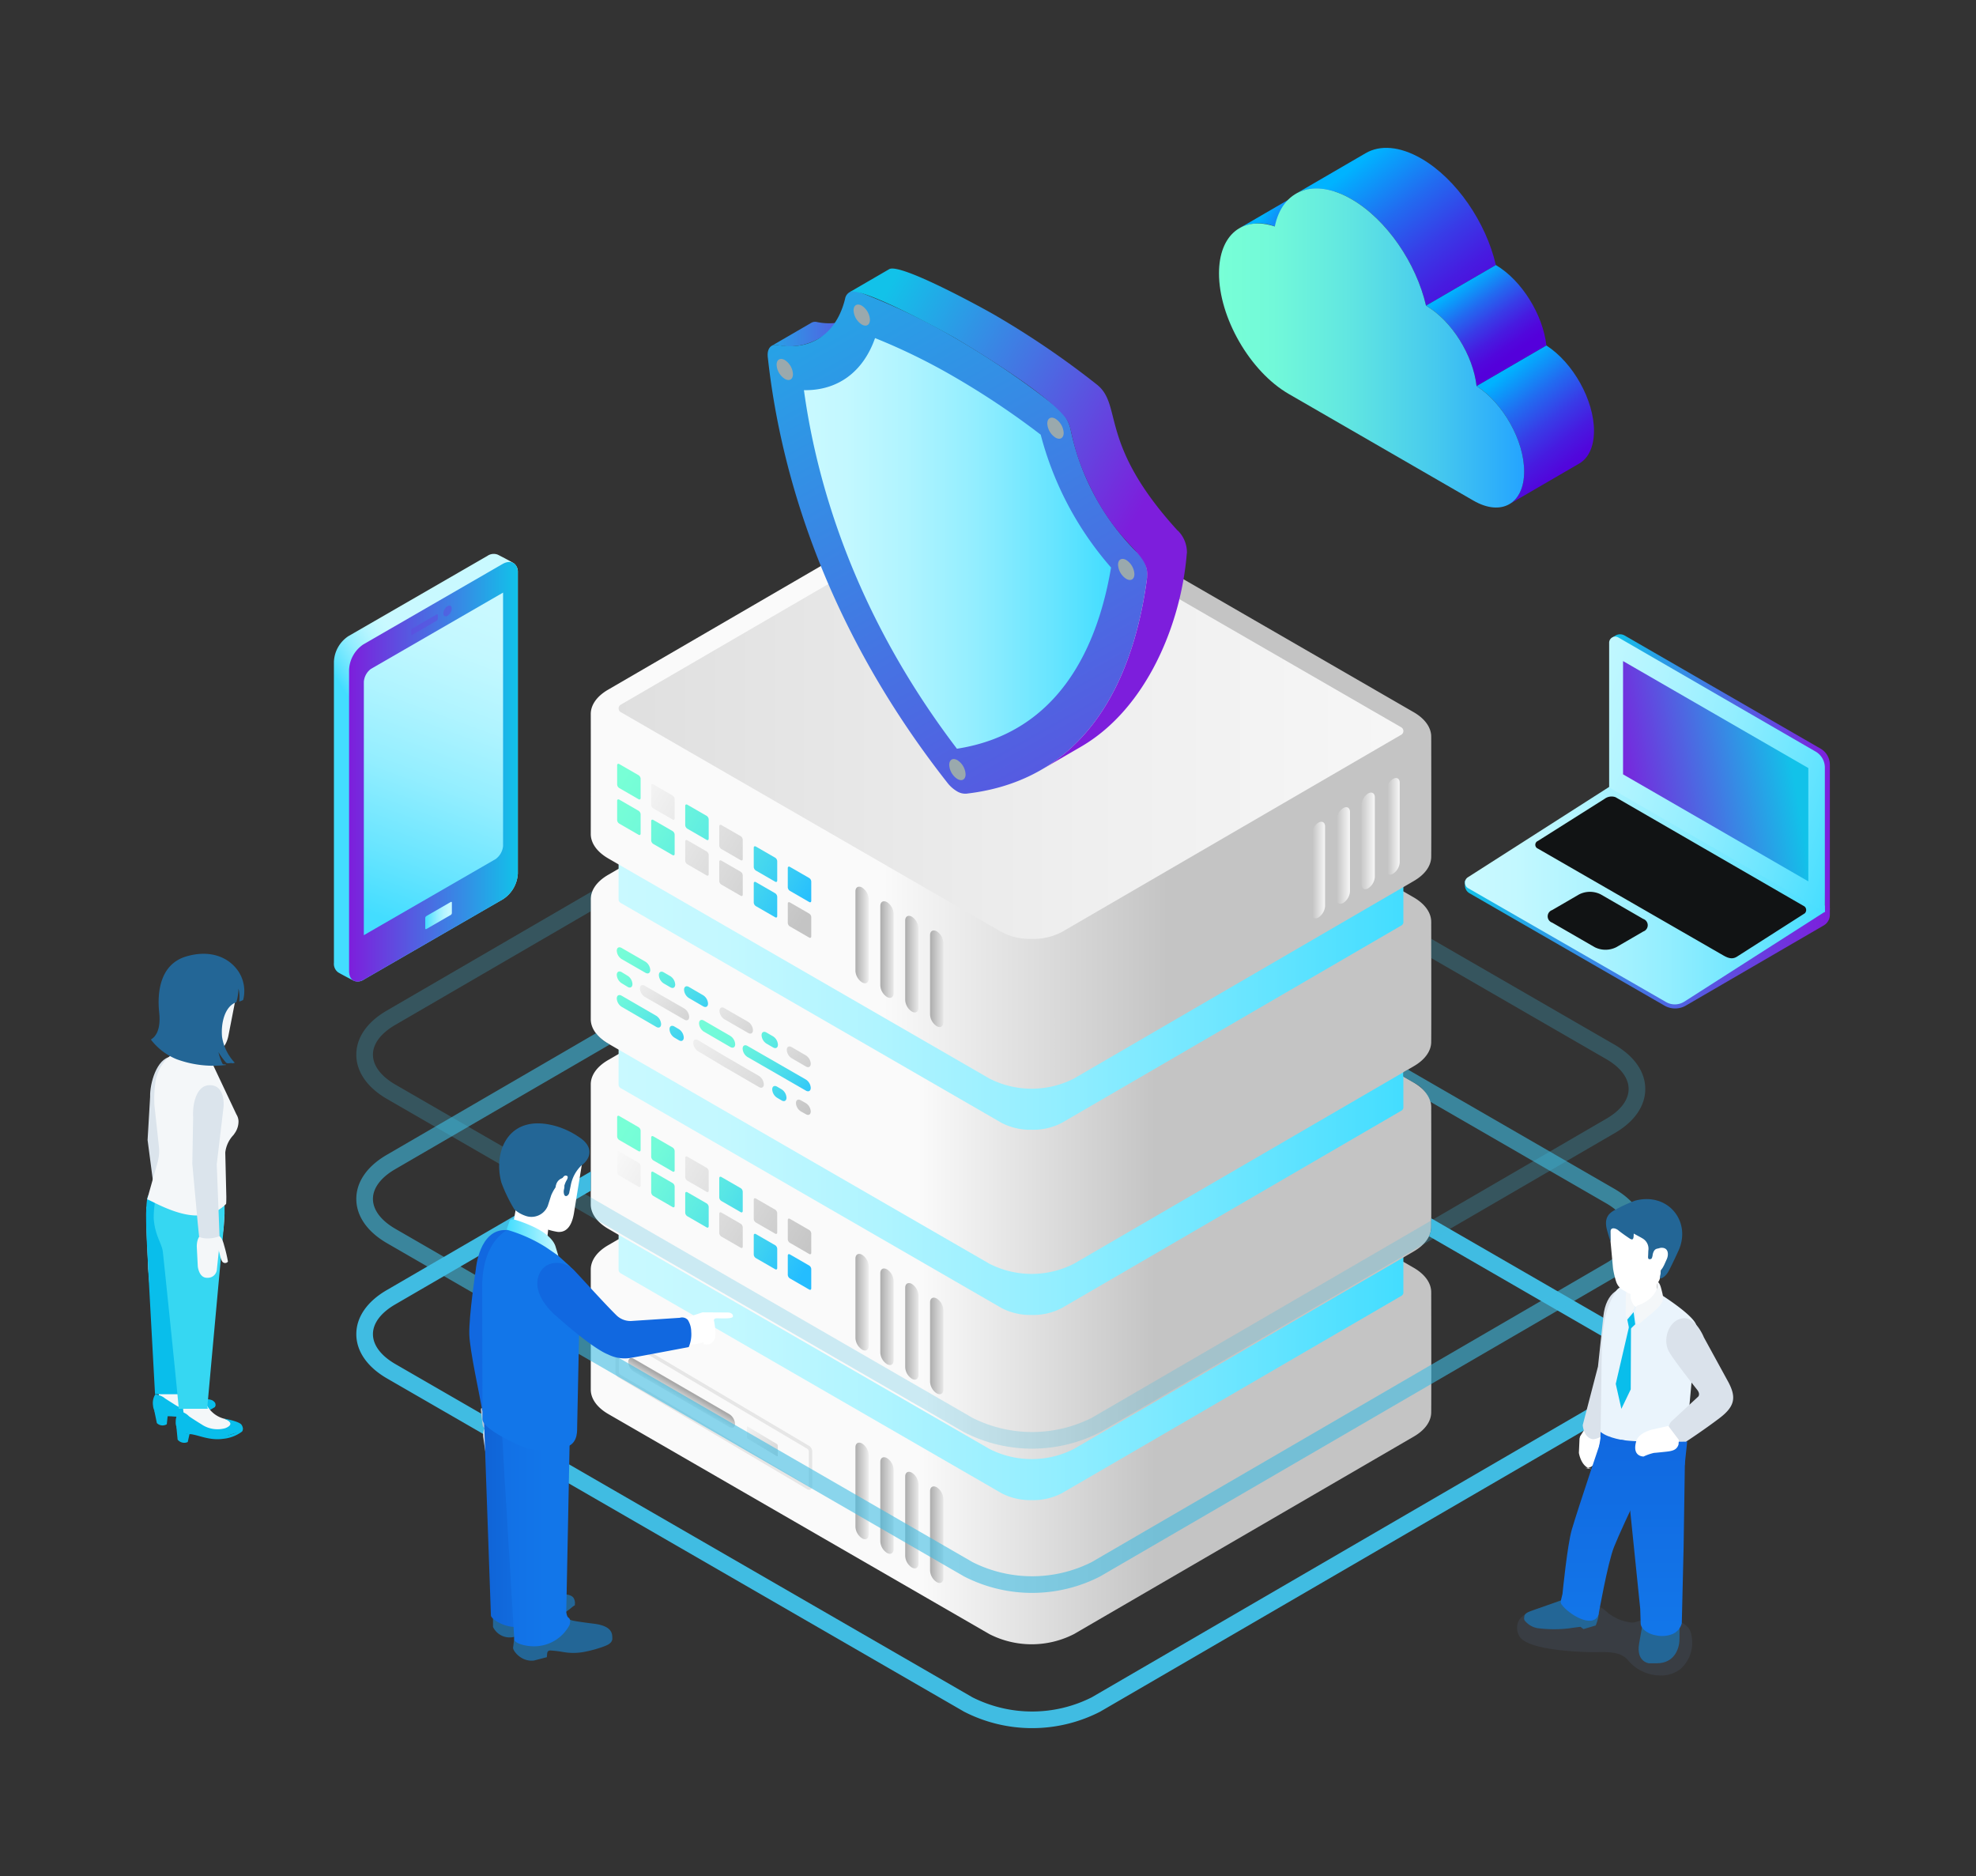 <svg xmlns="http://www.w3.org/2000/svg" xmlns:xlink="http://www.w3.org/1999/xlink" viewBox="0 0 356.448 338.34" id="data-protection"><rect x="0" y="0" width="356.448" height="338.34" fill="#333333" stroke="none"/><defs><linearGradient id="a" x1="230.121" x2="243.219" y1="35.378" y2="44.11" gradientUnits="userSpaceOnUse"><stop offset="0" stop-color="#00b3ff"></stop><stop offset=".059" stop-color="#07a4fc"></stop><stop offset=".302" stop-color="#226af0"></stop><stop offset=".526" stop-color="#383ce7"></stop><stop offset=".724" stop-color="#471be0"></stop><stop offset=".889" stop-color="#5107dc"></stop><stop offset="1" stop-color="#5400db"></stop></linearGradient><linearGradient id="i" x1="244.616" x2="267.241" y1="29.693" y2="59.132" xlink:href="#a"></linearGradient><linearGradient id="k" x1="263.727" x2="272.658" y1="51.256" y2="63.958" xlink:href="#a"></linearGradient><linearGradient id="m" x1="269.856" x2="283.55" y1="68.55" y2="86.015" xlink:href="#a"></linearGradient><linearGradient id="n" x1="219.893" x2="274.941" y1="62.761" y2="62.761" gradientUnits="userSpaceOnUse"><stop offset="0" stop-color="#78ffd6"></stop><stop offset=".177" stop-color="#72f9d9"></stop><stop offset=".425" stop-color="#61e6e1"></stop><stop offset=".713" stop-color="#46c9ee"></stop><stop offset="1" stop-color="#24a4ff"></stop></linearGradient><linearGradient id="b" x1="166.251" x2="208.377" y1="241.832" y2="241.832" gradientUnits="userSpaceOnUse"><stop offset="0" stop-color="#fafafa"></stop><stop offset="1" stop-color="#c4c4c4"></stop></linearGradient><linearGradient id="c" x1="111.585" x2="253.155" y1="227.094" y2="227.094" gradientUnits="userSpaceOnUse"><stop offset="0" stop-color="#c9f9ff"></stop><stop offset=".138" stop-color="#c3f8ff"></stop><stop offset=".33" stop-color="#b0f4ff"></stop><stop offset=".555" stop-color="#93eeff"></stop><stop offset=".802" stop-color="#69e5ff"></stop><stop offset="1" stop-color="#43ddff"></stop></linearGradient><linearGradient id="o" x1="166.251" x2="208.377" y1="208.433" y2="208.433" xlink:href="#b"></linearGradient><linearGradient id="p" x1="111.585" x2="253.155" y1="193.695" y2="193.695" xlink:href="#c"></linearGradient><linearGradient id="q" x1="166.251" x2="208.377" y1="175.034" y2="175.034" xlink:href="#b"></linearGradient><linearGradient id="r" x1="111.585" x2="253.155" y1="160.296" y2="160.296" xlink:href="#c"></linearGradient><linearGradient id="s" x1="159.419" x2="210.682" y1="141.635" y2="141.635" xlink:href="#b"></linearGradient><linearGradient id="t" x1="-23.334" x2="282.966" y1="129.801" y2="129.801" gradientUnits="userSpaceOnUse"><stop offset="0" stop-color="#c4c4c4"></stop><stop offset=".226" stop-color="#d3d3d3"></stop><stop offset=".716" stop-color="#efefef"></stop><stop offset="1" stop-color="#fafafa"></stop></linearGradient><linearGradient id="e" x1="112.026" x2="113.574" y1="239.211" y2="236.321" gradientUnits="userSpaceOnUse"><stop offset="0" stop-color="#a8a8a8"></stop><stop offset="1" stop-color="#fff"></stop></linearGradient><linearGradient id="u" x1="122.127" x2="123.36" y1="252.658" y2="250.525" gradientUnits="userSpaceOnUse"><stop offset="0" stop-color="#fff"></stop><stop offset="1" stop-color="#a8a8a8"></stop></linearGradient><linearGradient id="d" x1="112.19" x2="147.652" y1="203.687" y2="225.129" gradientUnits="userSpaceOnUse"><stop offset="0" stop-color="#78ffd6"></stop><stop offset=".187" stop-color="#72fad9"></stop><stop offset=".448" stop-color="#5fece2"></stop><stop offset=".751" stop-color="#42d4f0"></stop><stop offset="1" stop-color="#24bdff"></stop></linearGradient><linearGradient id="v" x1="109.351" x2="144.815" y1="208.383" y2="229.827" xlink:href="#b"></linearGradient><linearGradient id="w" x1="112.212" x2="147.673" y1="203.652" y2="225.094" xlink:href="#d"></linearGradient><linearGradient id="x" x1="109.371" x2="144.835" y1="208.349" y2="229.792" xlink:href="#d"></linearGradient><linearGradient id="y" x1="112.232" x2="147.696" y1="203.617" y2="225.06" xlink:href="#b"></linearGradient><linearGradient id="z" x1="109.392" x2="144.854" y1="208.315" y2="229.758" xlink:href="#d"></linearGradient><linearGradient id="A" x1="112.252" x2="147.718" y1="203.582" y2="225.026" xlink:href="#d"></linearGradient><linearGradient id="B" x1="109.414" x2="144.876" y1="208.281" y2="229.723" xlink:href="#b"></linearGradient><linearGradient id="C" x1="112.2" x2="147.665" y1="203.669" y2="225.113" xlink:href="#b"></linearGradient><linearGradient id="D" x1="109.354" x2="144.825" y1="208.364" y2="229.811" xlink:href="#d"></linearGradient><linearGradient id="E" x1="112.225" x2="147.685" y1="203.638" y2="225.079" xlink:href="#b"></linearGradient><linearGradient id="F" x1="109.379" x2="144.845" y1="208.332" y2="229.776" xlink:href="#d"></linearGradient><linearGradient id="G" x1="112.19" x2="147.653" y1="140.209" y2="161.651" xlink:href="#d"></linearGradient><linearGradient id="H" x1="109.351" x2="144.815" y1="144.905" y2="166.348" xlink:href="#d"></linearGradient><linearGradient id="I" x1="112.211" x2="147.673" y1="140.175" y2="161.617" xlink:href="#b"></linearGradient><linearGradient id="J" x1="109.371" x2="144.835" y1="144.871" y2="166.314" xlink:href="#d"></linearGradient><linearGradient id="K" x1="112.232" x2="147.695" y1="140.14" y2="161.583" xlink:href="#d"></linearGradient><linearGradient id="L" x1="109.392" x2="144.854" y1="144.838" y2="166.28" xlink:href="#b"></linearGradient><linearGradient id="M" x1="112.253" x2="147.717" y1="140.105" y2="161.548" xlink:href="#b"></linearGradient><linearGradient id="N" x1="109.414" x2="144.877" y1="144.802" y2="166.245" xlink:href="#b"></linearGradient><linearGradient id="O" x1="112.199" x2="147.665" y1="140.191" y2="161.635" xlink:href="#d"></linearGradient><linearGradient id="P" x1="109.354" x2="144.825" y1="144.885" y2="166.333" xlink:href="#d"></linearGradient><linearGradient id="Q" x1="112.226" x2="147.686" y1="140.16" y2="161.6" xlink:href="#d"></linearGradient><linearGradient id="R" x1="109.38" x2="144.845" y1="144.854" y2="166.298" xlink:href="#b"></linearGradient><linearGradient id="S" x1="800.996" x2="797.447" y1="176.516" y2="176.516" gradientTransform="matrix(-1 0 0 1 968.617 0)" xlink:href="#e"></linearGradient><linearGradient id="T" x1="805.484" x2="802.089" y1="173.886" y2="173.886" gradientTransform="matrix(-1 0 0 1 968.617 0)" xlink:href="#e"></linearGradient><linearGradient id="U" x1="809.972" x2="806.522" y1="171.255" y2="171.255" gradientTransform="matrix(-1 0 0 1 968.617 0)" xlink:href="#e"></linearGradient><linearGradient id="V" x1="814.459" x2="811.304" y1="168.625" y2="168.625" gradientTransform="matrix(-1 0 0 1 968.617 0)" xlink:href="#e"></linearGradient><linearGradient id="W" x1="800.996" x2="797.447" y1="242.743" y2="242.743" gradientTransform="matrix(-1 0 0 1 968.617 0)" xlink:href="#e"></linearGradient><linearGradient id="X" x1="805.484" x2="802.089" y1="240.113" y2="240.113" gradientTransform="matrix(-1 0 0 1 968.617 0)" xlink:href="#e"></linearGradient><linearGradient id="Y" x1="809.972" x2="806.522" y1="237.482" y2="237.482" gradientTransform="matrix(-1 0 0 1 968.617 0)" xlink:href="#e"></linearGradient><linearGradient id="Z" x1="814.459" x2="811.304" y1="234.852" y2="234.852" gradientTransform="matrix(-1 0 0 1 968.617 0)" xlink:href="#e"></linearGradient><linearGradient id="aa" x1="800.996" x2="797.447" y1="276.785" y2="276.785" gradientTransform="matrix(-1 0 0 1 968.617 0)" xlink:href="#e"></linearGradient><linearGradient id="ab" x1="805.484" x2="802.089" y1="274.154" y2="274.154" gradientTransform="matrix(-1 0 0 1 968.617 0)" xlink:href="#e"></linearGradient><linearGradient id="ac" x1="809.972" x2="806.522" y1="271.524" y2="271.524" gradientTransform="matrix(-1 0 0 1 968.617 0)" xlink:href="#e"></linearGradient><linearGradient id="ad" x1="814.459" x2="811.304" y1="268.893" y2="268.893" gradientTransform="matrix(-1 0 0 1 968.617 0)" xlink:href="#e"></linearGradient><linearGradient id="ae" x1="131.058" x2="128.65" y1="156.917" y2="156.917" gradientTransform="translate(108.125)" xlink:href="#b"></linearGradient><linearGradient id="af" x1="135.545" x2="132.985" y1="154.287" y2="154.287" gradientTransform="translate(108.125)" xlink:href="#b"></linearGradient><linearGradient id="ag" x1="140.033" x2="137.216" y1="151.656" y2="151.656" gradientTransform="translate(108.125)" xlink:href="#b"></linearGradient><linearGradient id="ah" x1="144.521" x2="142.168" y1="149.025" y2="149.025" gradientTransform="translate(108.125)" xlink:href="#b"></linearGradient><linearGradient id="f" x1="110.629" x2="127.561" y1="171.156" y2="188.58" gradientUnits="userSpaceOnUse"><stop offset="0" stop-color="#12c2e9"></stop><stop offset="1" stop-color="#7d1edc"></stop></linearGradient><linearGradient id="ai" x1="111.482" x2="128.413" y1="170.327" y2="187.75" xlink:href="#d"></linearGradient><linearGradient id="aj" x1="108.945" x2="125.869" y1="173.777" y2="191.194" xlink:href="#f"></linearGradient><linearGradient id="ak" x1="109.426" x2="126.356" y1="173.308" y2="190.73" xlink:href="#d"></linearGradient><linearGradient id="al" x1="108.378" x2="125.309" y1="175.309" y2="192.733" xlink:href="#d"></linearGradient><linearGradient id="am" x1="112.438" x2="128.063" y1="173.182" y2="189.262" xlink:href="#b"></linearGradient><linearGradient id="an" x1="109.885" x2="126.814" y1="173.847" y2="191.269" xlink:href="#d"></linearGradient><linearGradient id="ao" x1="112.839" x2="129.77" y1="169.008" y2="186.431" xlink:href="#d"></linearGradient><linearGradient id="ap" x1="114.011" x2="130.946" y1="167.864" y2="185.291" xlink:href="#d"></linearGradient><linearGradient id="aq" x1="129.159" x2="146.09" y1="182.006" y2="199.43" xlink:href="#f"></linearGradient><linearGradient id="ar" x1="123.718" x2="140.652" y1="174.699" y2="192.125" xlink:href="#b"></linearGradient><linearGradient id="as" x1="127.473" x2="144.405" y1="184.625" y2="202.049" xlink:href="#f"></linearGradient><linearGradient id="at" x1="122.464" x2="158.397" y1="179.351" y2="216.33" xlink:href="#d"></linearGradient><linearGradient id="au" x1="120.615" x2="147.197" y1="180.703" y2="208.058" xlink:href="#b"></linearGradient><linearGradient id="av" x1="129.953" x2="146.884" y1="182.217" y2="199.641" xlink:href="#d"></linearGradient><linearGradient id="aw" x1="129.404" x2="146.335" y1="183.736" y2="201.159" xlink:href="#b"></linearGradient><linearGradient id="ax" x1="128.415" x2="145.344" y1="184.697" y2="202.119" xlink:href="#d"></linearGradient><linearGradient id="ay" x1="131.369" x2="148.301" y1="179.857" y2="197.281" xlink:href="#d"></linearGradient><linearGradient id="az" x1="132.54" x2="149.476" y1="178.713" y2="196.142" xlink:href="#b"></linearGradient><linearGradient id="aA" x1="133.724" x2="142.801" y1="255.302" y2="266.442" xlink:href="#b"></linearGradient><linearGradient id="aB" x1="264.256" x2="330.089" y1="170.345" y2="170.345" xlink:href="#f"></linearGradient><linearGradient id="aC" x1="264.256" x2="330.089" y1="161.281" y2="161.281" xlink:href="#c"></linearGradient><linearGradient id="aD" x1="290.97" x2="330.085" y1="139.46" y2="139.46" xlink:href="#f"></linearGradient><linearGradient id="aE" x1="275.503" x2="335.832" y1="127.925" y2="148.249" xlink:href="#c"></linearGradient><linearGradient id="aF" x1="323.047" x2="291.746" y1="136.713" y2="142.204" xlink:href="#f"></linearGradient><linearGradient id="aG" x1="471.25" x2="483.797" y1="273.489" y2="273.489" gradientTransform="matrix(-1 0 0 1 571.018 0)" gradientUnits="userSpaceOnUse"><stop offset="0" stop-color="#1276e9"></stop><stop offset="1" stop-color="#1063d6"></stop></linearGradient><linearGradient id="g" x1="472.729" x2="491.73" y1="277.439" y2="277.439" gradientTransform="matrix(-1 0 0 1 571.018 0)" gradientUnits="userSpaceOnUse"><stop offset="0" stop-color="#1276e9"></stop><stop offset="1" stop-color="#1168e0"></stop></linearGradient><linearGradient id="aH" x1="470.292" x2="479.585" y1="223.211" y2="223.211" gradientTransform="matrix(-1 0 0 1 571.018 0)" gradientUnits="userSpaceOnUse"><stop offset="0" stop-color="#c9f9ff"></stop><stop offset="1" stop-color="#43ddff"></stop></linearGradient><linearGradient id="aI" x1="319.012" x2="319.012" y1="293.796" y2="256.938" gradientTransform="matrix(-1 0 0 1 609.283 0)" xlink:href="#g"></linearGradient><linearGradient id="aJ" x1="318.475" x2="318.475" y1="293.801" y2="256.938" gradientTransform="matrix(-1 0 0 1 609.283 0)" xlink:href="#g"></linearGradient><linearGradient id="aK" x1="310.849" x2="310.849" y1="293.796" y2="256.938" gradientTransform="matrix(-1 0 0 1 609.283 0)" xlink:href="#g"></linearGradient><linearGradient id="aL" x1="311.21" x2="311.21" y1="293.792" y2="256.939" gradientTransform="matrix(-1 0 0 1 609.283 0)" xlink:href="#g"></linearGradient><linearGradient id="aM" x1="133.218" x2="163.643" y1="59.72" y2="59.72" xlink:href="#f"></linearGradient><linearGradient id="aO" x1="131.154" x2="232.852" y1="20.552" y2="201.514" xlink:href="#f"></linearGradient><linearGradient id="aP" x1="146.207" x2="197.54" y1="75.918" y2="105.918" xlink:href="#f"></linearGradient><linearGradient id="aQ" x1="145.021" x2="200.422" y1="98.005" y2="98.005" xlink:href="#c"></linearGradient><linearGradient id="aR" x1="-21.647" x2="-10.72" y1="134.225" y2="141.154" gradientTransform="matrix(-1 0 0 1 61.813 0)" xlink:href="#c"></linearGradient><linearGradient id="aS" x1="-31.597" x2="-1.154" y1="139.19" y2="139.19" gradientTransform="matrix(-1 0 0 1 61.813 0)" xlink:href="#f"></linearGradient><linearGradient id="aT" x1="-26.472" x2="-6.218" y1="110.466" y2="165.23" gradientTransform="matrix(-1 0 0 1 61.813 0)" xlink:href="#c"></linearGradient><linearGradient id="aU" x1="-19.7" x2="-14.896" y1="165.113" y2="165.113" gradientTransform="matrix(-1 0 0 1 61.813 0)" xlink:href="#c"></linearGradient><clipPath id="h"><path fill="none" d="M236.17 33.837q-6.299 3.66-12.596 7.322a7.627 7.627 0 0 1 6.386-.314l12.598-7.32a7.639 7.639 0 0 0-6.388.312Z"></path></clipPath><clipPath id="j"><path fill="none" d="m266.354 69.633 12.596-7.32c-.611-5.547-4.444-11.764-9.116-14.51l-12.597 7.32c4.672 2.746 8.505 8.963 9.117 14.51Z"></path></clipPath><clipPath id="l"><path fill="none" d="m272.28 90.92 12.596-7.32c1.638-.953 2.653-2.977 2.662-5.855.014-5.597-3.787-12.356-8.588-15.432l-12.596 7.32c4.8 3.077 8.603 9.835 8.586 15.433-.008 2.876-1.023 4.901-2.66 5.853Z"></path></clipPath><clipPath id="aN"><path fill="none" d="m183.457 131.297 7.147-4.153c10.63-6.177 15.146-18.148 16.965-28.945l-7.147 4.154c-1.82 10.797-6.335 22.768-16.965 28.944Z"></path></clipPath></defs><g data-name="Layer 1"><g style="isolation:isolate" clip-path="url(#h)"><path fill="url(#a)" d="m229.96 40.845 12.598-7.32a7.639 7.639 0 0 0-6.388.312l-12.596 7.322a7.627 7.627 0 0 1 6.386-.314Z"></path></g><path fill="url(#i)" d="M246.365 27.617c2.563-1.489 6.112-1.278 10.03.984 6.339 3.66 11.684 11.562 13.44 19.201l-12.598 7.321c-1.755-7.64-7.1-15.542-13.44-19.201-3.916-2.264-7.466-2.473-10.027-.984l12.595-7.321Z"></path><g style="isolation:isolate" clip-path="url(#j)"><path fill="url(#k)" d="m266.354 69.633 12.596-7.32c-.611-5.547-4.444-11.764-9.116-14.51l-12.597 7.32c4.672 2.746 8.505 8.963 9.117 14.51Z"></path></g><g style="isolation:isolate" clip-path="url(#l)"><path fill="url(#m)" d="m272.28 90.92 12.596-7.32c1.638-.953 2.653-2.977 2.662-5.855.014-5.597-3.787-12.356-8.588-15.432l-12.596 7.32c4.8 3.077 8.603 9.835 8.586 15.433-.008 2.876-1.023 4.901-2.66 5.853Z"></path></g><path fill="url(#n)" d="M243.797 35.922c-6.8-3.926-12.487-1.673-13.837 4.923-5.73-1.929-10.048 1.418-10.067 8.409-.023 8.015 5.608 17.77 12.582 21.796 5.347 3.086 28.785 16.62 33.312 19.234 5.04 2.909 9.137.573 9.153-5.218.017-5.598-3.785-12.356-8.586-15.433-.612-5.547-4.445-11.764-9.117-14.51-1.755-7.64-7.1-15.542-13.44-19.201Z"></path><path fill="url(#b)" d="M258.175 233.041c-.009-1.596-1.068-3.191-3.176-4.408l-68.75-39.694a16.775 16.775 0 0 0-15.218 0l-61.34 35.647c-2.092 1.216-3.133 2.81-3.124 4.405.01 1.596.004 20.017 0 21.6-.005 1.605 1.055 3.215 3.176 4.44l68.751 39.693a16.764 16.764 0 0 0 15.215 0l61.34-35.646c2.051-1.192 3.093-2.749 3.124-4.311.034-1.627.01-20.132.002-21.726Z"></path><path fill="url(#c)" d="M253.154 225.222a.748.748 0 0 0-.337-.653l-68.751-39.694a11.285 11.285 0 0 0-5.436-1.24 11.132 11.132 0 0 0-5.405 1.235l-61.34 35.646a.685.685 0 0 0-.298.625c.008.253-.007 7.589 0 7.843a.745.745 0 0 0 .34.634l68.75 39.694a11.275 11.275 0 0 0 5.438 1.24 11.144 11.144 0 0 0 5.401-1.232l61.34-35.647a.688.688 0 0 0 .298-.623c-.006-.255.003-7.582 0-7.828Z"></path><path fill="url(#o)" d="M258.175 199.642c-.009-1.596-1.068-3.192-3.176-4.409l-68.75-39.693a16.772 16.772 0 0 0-15.218 0l-61.34 35.648c-2.092 1.216-3.133 2.81-3.124 4.404.01 1.595.004 20.016 0 21.6-.005 1.606 1.055 3.214 3.176 4.439l68.751 39.693a16.767 16.767 0 0 0 15.215.002l61.34-35.646c2.051-1.194 3.093-2.75 3.124-4.314.034-1.626.01-20.13.002-21.724Z"></path><path fill="url(#p)" d="M253.154 191.821a.751.751 0 0 0-.337-.652l-68.751-39.693a11.285 11.285 0 0 0-5.436-1.24 11.143 11.143 0 0 0-5.405 1.234l-61.34 35.647a.684.684 0 0 0-.298.623c.008.254-.007 7.591 0 7.845a.745.745 0 0 0 .34.635l68.75 39.693a11.274 11.274 0 0 0 5.438 1.241 11.133 11.133 0 0 0 5.401-1.234l61.34-35.647a.683.683 0 0 0 .298-.622c-.006-.254.003-7.582 0-7.83Z"></path><path fill="url(#q)" d="M258.175 166.242c-.009-1.594-1.068-3.19-3.176-4.407l-68.75-39.694a16.772 16.772 0 0 0-15.218 0l-61.34 35.646c-2.092 1.217-3.133 2.812-3.125 4.406.01 1.595.005 20.016 0 21.6-.004 1.606 1.056 3.214 3.177 4.44l68.751 39.693a16.763 16.763 0 0 0 15.215 0l61.34-35.645c2.051-1.193 3.093-2.749 3.124-4.313.034-1.626.01-20.13.002-21.726Z"></path><path fill="url(#r)" d="M253.154 158.423a.752.752 0 0 0-.337-.653l-68.751-39.693a11.267 11.267 0 0 0-5.436-1.24 11.144 11.144 0 0 0-5.405 1.234l-61.34 35.647a.683.683 0 0 0-.298.624c.008.254-.007 7.59 0 7.843a.746.746 0 0 0 .34.636l68.75 39.694a11.274 11.274 0 0 0 5.438 1.24 11.155 11.155 0 0 0 5.401-1.233l61.34-35.648a.687.687 0 0 0 .298-.622c-.006-.254.003-7.582 0-7.829Z"></path><path fill="url(#s)" d="M258.175 132.843c-.009-1.595-1.068-3.191-3.176-4.407L186.25 88.74a16.776 16.776 0 0 0-15.218 0l-61.34 35.648c-2.092 1.216-3.133 2.811-3.124 4.405.01 1.595.004 20.016 0 21.6-.005 1.607 1.055 3.214 3.176 4.439l68.751 39.694a16.767 16.767 0 0 0 15.215.001l61.34-35.646c2.051-1.192 3.093-2.749 3.124-4.313.034-1.627.01-20.13.002-21.726Z"></path><path fill="url(#t)" d="m111.927 128.404 68.75 39.694a11.274 11.274 0 0 0 5.438 1.24 11.138 11.138 0 0 0 5.401-1.233l61.34-35.646a.784.784 0 0 0-.039-1.26l-68.751-39.694a11.273 11.273 0 0 0-5.436-1.24 11.143 11.143 0 0 0-5.405 1.234l-61.34 35.646a.784.784 0 0 0 .042 1.26Z"></path><path fill="url(#e)" d="M113.202 238.839a2.235 2.235 0 0 1-1.013-1.756 2.235 2.235 0 0 0 1.013 1.756Z"></path><path fill="url(#u)" d="M131.574 255.048a2.232 2.232 0 0 1 1.014 1.756c-.002.645-.458.906-1.02.58l-17.232-9.984a2.232 2.232 0 0 1-1.013-1.755c.002-.646.458-.906 1.02-.582Z"></path><path fill="url(#d)" d="M115.199 203.294a.807.807 0 0 1 .362.642v3.464c-.002.236-.168.333-.375.214l-3.488-2.013a.817.817 0 0 1-.372-.645v-3.466c.001-.235.178-.332.383-.212Z"></path><path fill="url(#v)" d="M115.199 209.707a.81.81 0 0 1 .362.645v3.464c-.002.236-.168.33-.375.211l-3.488-2.013a.813.813 0 0 1-.372-.644v-3.465c.001-.237.178-.332.383-.211Z"></path><path fill="url(#w)" d="M121.339 206.96a.803.803 0 0 1 .361.642v3.464c0 .236-.168.333-.373.213l-3.49-2.013a.827.827 0 0 1-.371-.645v-3.464c0-.237.177-.333.383-.215Z"></path><path fill="url(#x)" d="M121.339 213.373a.805.805 0 0 1 .361.643v3.466c0 .235-.168.33-.373.212l-3.49-2.014a.821.821 0 0 1-.371-.643v-3.466c0-.237.177-.33.383-.213Z"></path><path fill="url(#y)" d="M127.478 210.623a.812.812 0 0 1 .362.645v3.464c-.002.236-.168.332-.373.213l-3.49-2.014a.82.82 0 0 1-.372-.644v-3.465c0-.237.178-.333.385-.213Z"></path><path fill="url(#z)" d="M127.478 217.04a.807.807 0 0 1 .362.64v3.466c-.002.236-.168.332-.373.214l-3.49-2.014a.821.821 0 0 1-.372-.644v-3.465c0-.238.178-.332.385-.213Z"></path><path fill="url(#A)" d="M133.619 214.29a.81.81 0 0 1 .361.643v3.465c0 .236-.17.333-.374.211l-3.488-2.012a.817.817 0 0 1-.373-.644v-3.466c.002-.237.178-.332.384-.212Z"></path><path fill="url(#B)" d="M133.619 220.704a.81.81 0 0 1 .361.644v3.464c0 .237-.17.332-.374.212l-3.488-2.013a.813.813 0 0 1-.373-.644v-3.464c.002-.238.178-.333.384-.212Z"></path><path fill="url(#C)" d="M139.842 218.17a.81.81 0 0 1 .36.643v3.464c-.001.237-.168.333-.373.214l-3.49-2.014a.819.819 0 0 1-.372-.643v-3.466c0-.237.177-.333.385-.213Z"></path><path fill="url(#D)" d="M139.842 224.585a.813.813 0 0 1 .36.643v3.464c-.001.236-.168.332-.373.213l-3.49-2.012a.82.82 0 0 1-.372-.645v-3.466c0-.237.177-.332.385-.212Z"></path><path fill="url(#E)" d="M145.98 221.836a.804.804 0 0 1 .362.642v3.464c-.001.237-.17.332-.374.214l-3.488-2.013a.823.823 0 0 1-.373-.644v-3.465c.001-.238.178-.332.383-.214Z"></path><path fill="url(#F)" d="M145.98 228.251a.803.803 0 0 1 .362.642v3.465c-.001.236-.17.333-.374.213l-3.488-2.013a.824.824 0 0 1-.373-.645v-3.466c.001-.235.178-.33.383-.21Z"></path><path fill="url(#G)" d="M115.199 139.816a.807.807 0 0 1 .362.642v3.465c-.002.235-.168.332-.375.214l-3.488-2.014a.816.816 0 0 1-.372-.644v-3.467c.001-.235.178-.332.383-.211Z"></path><path fill="url(#H)" d="M115.199 146.23a.813.813 0 0 1 .362.644v3.464c-.002.236-.168.33-.375.212l-3.488-2.014a.813.813 0 0 1-.372-.643v-3.465c.001-.238.178-.332.383-.213Z"></path><path fill="url(#I)" d="M121.339 143.482a.803.803 0 0 1 .361.641v3.465c0 .236-.168.333-.373.214l-3.49-2.014a.827.827 0 0 1-.371-.644v-3.465c0-.237.177-.332.383-.214Z"></path><path fill="url(#J)" d="M121.339 149.896a.803.803 0 0 1 .361.642v3.466c0 .235-.168.33-.373.212l-3.49-2.014a.822.822 0 0 1-.371-.643v-3.466c0-.236.177-.33.383-.213Z"></path><path fill="url(#K)" d="M127.478 147.146a.812.812 0 0 1 .362.644v3.464c-.002.236-.168.332-.373.213l-3.49-2.014a.822.822 0 0 1-.372-.644v-3.465c0-.236.178-.332.385-.213Z"></path><path fill="url(#L)" d="M127.478 153.561a.807.807 0 0 1 .362.642v3.465c-.002.236-.168.332-.373.214l-3.49-2.014a.82.82 0 0 1-.372-.644v-3.464c0-.238.178-.333.385-.214Z"></path><path fill="url(#M)" d="M133.619 150.81a.812.812 0 0 1 .361.645v3.465c0 .235-.17.332-.374.212l-3.488-2.013a.815.815 0 0 1-.373-.643v-3.466c.002-.237.178-.333.384-.213Z"></path><path fill="url(#N)" d="M133.619 157.226a.812.812 0 0 1 .361.643v3.465c0 .237-.17.331-.374.213l-3.488-2.014a.813.813 0 0 1-.373-.643v-3.465c.002-.238.178-.332.384-.213Z"></path><path fill="url(#O)" d="M139.842 154.692a.81.81 0 0 1 .36.643v3.464c-.001.237-.168.333-.373.214l-3.49-2.014a.82.82 0 0 1-.372-.643v-3.466c0-.236.177-.332.385-.213Z"></path><path fill="url(#P)" d="M139.842 161.107a.813.813 0 0 1 .36.643v3.465c-.001.235-.168.332-.373.212l-3.49-2.012a.82.82 0 0 1-.372-.645v-3.466c0-.236.177-.332.385-.211Z"></path><path fill="url(#Q)" d="M145.98 158.358a.804.804 0 0 1 .362.642v3.465c-.001.236-.17.332-.374.213l-3.488-2.014a.82.82 0 0 1-.373-.643v-3.464c.001-.238.178-.333.383-.214Z"></path><path fill="url(#R)" d="M145.98 164.774a.802.802 0 0 1 .362.641v3.465c-.001.235-.17.333-.374.214l-3.488-2.014a.822.822 0 0 1-.373-.644v-3.466c.001-.236.178-.332.383-.212Z"></path><path fill="url(#S)" d="M168.99 167.97a2.623 2.623 0 0 1 1.181 2.07v14.337c-.002.76-.54 1.066-1.203.685a2.63 2.63 0 0 1-1.193-2.069v-14.337c.003-.76.554-1.067 1.215-.685Z"></path><path fill="url(#T)" d="M164.503 165.34a2.621 2.621 0 0 1 1.18 2.069v14.337c-.001.76-.54 1.068-1.202.685a2.63 2.63 0 0 1-1.193-2.068v-14.338c.002-.76.553-1.067 1.215-.685Z"></path><path fill="url(#U)" d="M160.016 162.71a2.622 2.622 0 0 1 1.18 2.068v14.337c-.002.76-.54 1.068-1.202.686a2.633 2.633 0 0 1-1.194-2.068v-14.338c.003-.76.554-1.067 1.216-.685Z"></path><path fill="url(#V)" d="M155.528 160.08a2.621 2.621 0 0 1 1.181 2.068v14.337c-.002.76-.54 1.067-1.203.685a2.632 2.632 0 0 1-1.193-2.068v-14.337c.002-.76.554-1.068 1.215-.686Z"></path><path fill="url(#W)" d="M168.99 234.197a2.624 2.624 0 0 1 1.181 2.069v14.338c-.002.76-.54 1.067-1.203.684a2.63 2.63 0 0 1-1.193-2.068v-14.337c.003-.76.554-1.067 1.215-.686Z"></path><path fill="url(#X)" d="M164.503 231.567a2.62 2.62 0 0 1 1.18 2.069v14.337c-.001.76-.54 1.067-1.202.685a2.631 2.631 0 0 1-1.193-2.068v-14.337c.002-.76.553-1.068 1.215-.685Z"></path><path fill="url(#Y)" d="M160.016 228.937a2.62 2.62 0 0 1 1.18 2.068v14.337c-.002.76-.54 1.067-1.202.685a2.632 2.632 0 0 1-1.194-2.068v-14.337c.003-.76.554-1.067 1.216-.685Z"></path><path fill="url(#Z)" d="M155.528 226.306a2.623 2.623 0 0 1 1.181 2.068v14.338c-.002.76-.54 1.067-1.203.686a2.634 2.634 0 0 1-1.193-2.069v-14.338c.002-.76.554-1.067 1.215-.685Z"></path><path fill="url(#aa)" d="M168.99 268.24a2.622 2.622 0 0 1 1.181 2.068v14.337c-.002.76-.54 1.067-1.203.685a2.63 2.63 0 0 1-1.193-2.068v-14.337c.003-.76.554-1.067 1.215-.686Z"></path><path fill="url(#ab)" d="M164.503 265.608a2.623 2.623 0 0 1 1.18 2.069v14.338c-.001.76-.54 1.067-1.202.685a2.633 2.633 0 0 1-1.193-2.068v-14.338c.002-.76.553-1.067 1.215-.685Z"></path><path fill="url(#ac)" d="M160.016 262.979a2.62 2.62 0 0 1 1.18 2.068v14.337c-.002.76-.54 1.067-1.202.685a2.632 2.632 0 0 1-1.194-2.068v-14.337c.003-.76.554-1.067 1.216-.685Z"></path><path fill="url(#ad)" d="M155.528 260.348a2.622 2.622 0 0 1 1.181 2.068v14.337c-.002.76-.54 1.068-1.203.686a2.63 2.63 0 0 1-1.193-2.069v-14.337c.002-.76.554-1.067 1.215-.685Z"></path><g style="mix-blend-mode:multiply"><path fill="url(#ae)" d="M237.814 148.371a2.623 2.623 0 0 0-1.182 2.069v14.337c.003.76.54 1.067 1.203.685a2.632 2.632 0 0 0 1.193-2.068v-14.337c-.002-.76-.553-1.068-1.214-.686Z"></path><path fill="url(#af)" d="M242.3 145.74a2.622 2.622 0 0 0-1.18 2.07v14.337c.002.76.54 1.067 1.203.685a2.632 2.632 0 0 0 1.193-2.069v-14.337c-.002-.76-.554-1.067-1.215-.685Z"></path><path fill="url(#ag)" d="M246.788 143.11a2.62 2.62 0 0 0-1.18 2.069v14.337c.001.76.54 1.068 1.202.685a2.63 2.63 0 0 0 1.193-2.068v-14.337c-.002-.76-.553-1.068-1.215-.685Z"></path><path fill="url(#ah)" d="M251.275 140.48a2.622 2.622 0 0 0-1.18 2.069v14.336c.002.76.54 1.068 1.202.686a2.631 2.631 0 0 0 1.194-2.068v-14.338c-.003-.76-.554-1.067-1.216-.685Z"></path></g><g style="isolation:isolate"><path fill="url(#f)" d="M112.126 172.964a1.91 1.91 0 0 1-.866-1.5 1.91 1.91 0 0 0 .866 1.5Z"></path><path fill="url(#ai)" d="M116.43 173.444a1.912 1.912 0 0 1 .867 1.499c-.003.552-.394.775-.874.496l-4.297-2.474a1.91 1.91 0 0 1-.866-1.5c.003-.552.392-.774.872-.498Z"></path></g><g style="isolation:isolate"><path fill="url(#aj)" d="M112.126 177.318a1.908 1.908 0 0 1-.866-1.499 1.908 1.908 0 0 0 .866 1.499Z"></path><path fill="url(#ak)" d="M113.223 175.986a1.901 1.901 0 0 1 .866 1.5c-.002.551-.391.773-.873.497l-1.09-.665a1.908 1.908 0 0 1-.866-1.499c.003-.551.392-.774.872-.497Z"></path></g><path fill="url(#al)" d="M118.392 183.206a1.91 1.91 0 0 1 .865 1.502c-.002.55-.392.774-.871.496l-6.26-3.63a1.908 1.908 0 0 1-.866-1.5c.003-.55.392-.773.872-.496Z"></path><path fill="url(#am)" d="M123.452 181.895a1.905 1.905 0 0 1 .866 1.499c-.001.552-.391.773-.872.496l-7.147-4.112a1.909 1.909 0 0 1-.867-1.502c.003-.55.392-.771.872-.494Z"></path><path fill="url(#an)" d="M122.478 185.62a1.918 1.918 0 0 1 .865 1.5c-.002.551-.391.773-.871.497l-.836-.493a1.906 1.906 0 0 1-.866-1.5c0-.55.39-.774.869-.498Z"></path><g style="isolation:isolate"><path fill="url(#ao)" d="M120.934 176.064a1.912 1.912 0 0 1 .865 1.5c-.002.552-.391.774-.871.496l-1.212-.703a1.906 1.906 0 0 1-.866-1.5c.001-.55.39-.773.87-.497Z"></path><path d="M126.851 179.499a1.905 1.905 0 0 1 .868 1.499c-.002.551-.391.772-.873.496l-2.584-1.5a1.915 1.915 0 0 1-.867-1.501c.002-.551.393-.774.874-.497Z" style="isolation:isolate" fill="url(#ap)"></path></g><g style="isolation:isolate"><path fill="url(#aq)" d="M130.657 183.814a1.908 1.908 0 0 1-.867-1.499 1.908 1.908 0 0 0 .867 1.5Z"></path><path fill="url(#ar)" d="M134.96 184.293a1.912 1.912 0 0 1 .867 1.501c-.002.55-.394.775-.873.497l-4.297-2.477a1.908 1.908 0 0 1-.867-1.499c.003-.552.392-.775.872-.498Z"></path></g><g style="isolation:isolate"><path fill="url(#as)" d="M130.657 188.167a1.903 1.903 0 0 1-.867-1.499 1.903 1.903 0 0 0 .867 1.5Z"></path><path fill="url(#at)" d="M131.752 186.835a1.913 1.913 0 0 1 .868 1.502c-.002.55-.393.773-.874.495l-4.779-2.773a1.903 1.903 0 0 1-.865-1.498c.002-.552.392-.775.871-.496Z"></path></g><path fill="url(#au)" d="m136.922 194.056-6.26-3.628-4.74-2.838c-.48-.278-.868-.054-.872.495a1.913 1.913 0 0 0 .866 1.5l4.74 2.839 6.26 3.63c.48.277.87.054.87-.495a1.913 1.913 0 0 0-.864-1.503Z"></path><path fill="url(#av)" d="M145.382 194.702a1.907 1.907 0 0 1 .867 1.5c-.002.552-.392.772-.872.496l-10.548-6.07a1.902 1.902 0 0 1-.866-1.5c.002-.55.392-.773.87-.496Z"></path><path fill="url(#aw)" d="M145.382 198.96a1.904 1.904 0 0 1 .867 1.498c-.002.554-.392.773-.872.495l-.93-.518a1.905 1.905 0 0 1-.866-1.5c.002-.55.39-.773.872-.495Z"></path><path fill="url(#ax)" d="M141.007 196.47a1.91 1.91 0 0 1 .866 1.5c-.001.552-.392.772-.87.497l-.838-.493a1.906 1.906 0 0 1-.866-1.5c.001-.55.392-.773.87-.498Z"></path><g style="isolation:isolate"><path fill="url(#ay)" d="M139.463 186.914a1.906 1.906 0 0 1 .866 1.501c-.002.55-.39.773-.87.494l-1.214-.703a1.905 1.905 0 0 1-.866-1.499c.001-.552.392-.773.87-.497Z"></path><path d="M145.382 190.35a1.903 1.903 0 0 1 .867 1.499c-.002.55-.392.77-.872.495l-2.585-1.5a1.908 1.908 0 0 1-.866-1.501c0-.55.39-.774.873-.496Z" style="isolation:isolate" fill="url(#az)"></path></g><path d="M145.976 268.69a.688.688 0 0 1-.339-.097l-34.054-20.142a1.216 1.216 0 0 1-.567-.983v-6.335a.573.573 0 0 1 .895-.502l34.051 20.14a1.21 1.21 0 0 1 .555.98v6.335a.558.558 0 0 1-.541.605Zm-34.337-27.5-.004 6.279a.604.604 0 0 0 .26.448l34 20.109.003-6.275a.597.597 0 0 0-.246-.445Z" style="mix-blend-mode:multiply" fill="#e6e6e6"></path><path fill="url(#aA)" d="M140.12 260.42a.404.404 0 0 1 .182.325v1.755c0 .12-.086.17-.188.108l-5.196-3.113a.412.412 0 0 1-.188-.326v-1.754c0-.122.089-.169.193-.108Z"></path><path d="m291.228 238.807-33.043-19.078a137.55 137.55 0 0 1-.012 1.637 3.872 3.872 0 0 1-.397 1.591l31.952 18.447c2.614 1.51 4.055 3.426 4.058 5.397.003 1.954-1.413 3.854-3.986 5.35l-92.859 53.963a23.896 23.896 0 0 1-21.528-.003L71.334 246.02c-2.614-1.51-4.056-3.427-4.059-5.398-.003-1.953 1.412-3.852 3.985-5.348l35.309-20.519.002-3.472-36.819 21.397c-3.537 2.056-5.482 4.879-5.477 7.947.005 3.086 1.98 5.924 5.56 7.99l104.078 60.09a26.854 26.854 0 0 0 24.536 0l92.858-53.963c3.538-2.056 5.484-4.879 5.48-7.948-.006-3.087-1.98-5.925-5.56-7.99Z" style="mix-blend-mode:screen" fill="#40bce2"></path><path d="m291.228 214.414-37.253-21.509-.82.477-.001.786 1.845 1.065a5.998 5.998 0 0 1 3.04 3.483l31.689 18.296c2.614 1.509 4.055 3.426 4.058 5.396.003 1.954-1.413 3.854-3.987 5.35l-92.858 53.964a23.896 23.896 0 0 1-21.528-.004l-104.079-60.09c-2.614-1.51-4.056-3.427-4.059-5.397-.003-1.954 1.412-3.853 3.985-5.349l38.73-22.507-.247-.142a7.53 7.53 0 0 1-2.233-1.887l-37.758 21.942c-3.537 2.057-5.482 4.88-5.477 7.947.005 3.086 1.98 5.924 5.56 7.99l104.078 60.09a26.855 26.855 0 0 0 24.536 0l92.858-53.963c3.538-2.057 5.484-4.88 5.48-7.948-.006-3.087-1.98-5.924-5.56-7.99Z" style="mix-blend-mode:screen" fill="#40bce2" opacity=".6"></path><path d="m291.228 188.4-33.046-19.08.004 3.467 31.542 18.211c2.614 1.509 4.055 3.426 4.058 5.397.003 1.954-1.413 3.854-3.986 5.35l-92.859 53.963a23.896 23.896 0 0 1-21.528-.004l-104.079-60.09c-2.614-1.51-4.056-3.426-4.059-5.397-.003-1.953 1.412-3.853 3.985-5.349l35.31-20.52c0-1.099-.002-1.88-.003-2.155a3.815 3.815 0 0 1 .318-1.497l-37.133 21.578c-3.537 2.057-5.482 4.88-5.477 7.948.005 3.086 1.98 5.924 5.56 7.99l104.078 60.09a26.855 26.855 0 0 0 24.536 0l92.858-53.963c3.538-2.057 5.484-4.879 5.48-7.948-.006-3.087-1.98-5.925-5.56-7.99Z" style="mix-blend-mode:screen" fill="#40bce2" opacity=".25"></path><g style="isolation:isolate"><path fill="url(#aB)" d="m302.217 180.539-37.957-21.726-.004.856a1.647 1.647 0 0 0 .828 1.433l35.164 20.259a3.865 3.865 0 0 0 3.872-.008l24.858-14.449a2.222 2.222 0 0 0 1.107-1.918l.004-1.123Z"></path><path fill="url(#aC)" d="m330.089 163.863-26.272 16.794a3.183 3.183 0 0 1-3.283.064l-35.7-20.533a1.153 1.153 0 0 1-.037-1.976l26.271-16.797Z"></path></g><g style="isolation:isolate"><path fill="url(#aD)" d="M293.057 114.61a1.658 1.658 0 0 0-1.653.013l-.434.262 37.442 22.163.772 27.477.901-.52v-26.098a3.333 3.333 0 0 0-1.661-2.877Z"></path><path fill="url(#aE)" d="M327.524 135.552a3.338 3.338 0 0 1 1.66 2.878v26.095l-38.912-22.51v-26.096a1.102 1.102 0 0 1 1.659-.951Z"></path></g><path fill="#111314" d="M325.504 163.473a.832.832 0 01.054 1.247l-12.25 7.828c-1.038.635-1.923.059-2.877-.488l-33.009-19.01a.744.744 0 010-1.385l12.065-7.618a2.097 2.097 0 011.934-.273zM296.418 165.73a1.198 1.198 0 01.014 2.266l-4.866 2.827a4.322 4.322 0 01-3.91-.002l-7.657-4.42a1.197 1.197 0 01-.013-2.265l4.866-2.827a4.32 4.32 0 013.911 0z"></path><path fill="url(#aF)" d="m292.78 139.656 33.422 19.3V138.52l-33.422-19.294v20.43z"></path><path fill="#236696" d="M101.634 291.164a2.997 2.997 0 0 0 1.901 1.157c.835.177 3.587.517 3.587.517 1.367.168 3.024.603 3.282 1.944a4.508 4.508 0 0 1 .048.897c-.172.75-.902 1.047-1.79 1.36a23.24 23.24 0 0 1-2.993.828 10.627 10.627 0 0 1-4.06.081 21.996 21.996 0 0 0-2.275-.28c-.728-.004-.607.527-.689 1.208l-2.312.602c-2.311.297-3.84-1.784-3.778-2.307l.625-5.081Z"></path><path fill="#236696" d="M96.743 286.111a1.711 1.711 0 0 0 1.488 1.457c.8.07 1.957.106 1.957.106 1.374-.259 3.091-.233 3.407.787a2.001 2.001 0 0 1 .124.616c-.071.755.193.124-.836 1.044a24.34 24.34 0 0 1-3.162 2.04 5.088 5.088 0 0 1-2.791.688 6.684 6.684 0 0 0-1.595-.116c-.68.08-.506.944-.506 1.616l-2.092.867a3.313 3.313 0 0 1-3.803-1.8v-5.39Z"></path><path fill="#dbe4ec" d="M89.694 258.335c.048.938 1.344 1.49 2.196 1.445.297-.01.564 1.736 1.032 2.369a.778.778 0 0 0 1.29.007 31.075 31.075 0 0 0-1.036-3.334c-.685-2.15-1.565-2.183-2.42-2.144-.851.042-1.107.721-1.062 1.657Z"></path><path fill="#1168e0" d="M89.842 256.413c-.958.007-2.819-1.827-2.819-1.827s-.041-.234-.11-.65c-.392-2.34-2.163-10.322-2.256-13.263-.1-3.236 1.183-11.803 1.183-11.803s.575-7.231 5.477-7.03c2.961.124 1.425 4.373 1.456 6.969.022 2.039-1.026 12.403-1.026 12.403l.652 12.733s-.68 2.45-2.557 2.468Z"></path><path fill="#dbe4ec" d="m88.546 256.815 2.46-.15 1.074 2.865.024.482-.188 3.83a1.917 1.917 0 0 1-1.904 1.967c-1.279.079-.14.008-.14.008-1.756.107-2.006-1.773-2.006-1.773l-.698-4.895c-.085-1.045.25-2.266 1.378-2.334Z"></path><path fill="#b6c7d9" d="M92.902 256.755c.01.428-.934 1.28-2.196 1.408a5.703 5.703 0 0 1-2.414-.136c-.76-.256-1.177-.55-1.243-1.088 0 0-.25-1.973-.298-2.598-.035-.403.163-.405.163-.405a1.707 1.707 0 0 0 .103.432c.25.417.957.977 2.566 1.014 2.534.06 2.815-1.438 2.815-1.438.37 0 .493.16.479.586Z"></path><path fill="#dbe4ec" d="M87.793 256.874s-1.15-5.397 5.535-5.397c5.293 0 5.293 5.62 5.293 5.62l-2.673 32.365h-6.613Z"></path><path fill="#fff" d="m100.94 206.259 4.542.558-1.901 11.683c-.48 3.359-1.942 3.754-2.967 3.676a12.247 12.247 0 0 1-5.51-2.344c-2.188-1.552-1.817-5.491-1.812-5.81l-.093-7.918Z"></path><path fill="#fff" d="m92.338 222.097 1.224-7.041 5.92 1.375-.765 6.839c0 .974 3.699 9.383 3.699 12.41l-11.187-3.598c0-1.288 1.109-9.985 1.109-9.985Z"></path><path fill="#526683" d="M100.363 248.38v3.097a58.958 58.958 0 0 1-.549 6.203l-10.581.4c-1.33-.263-1.837-2.086-1.837-3.918v-5.782Z"></path><path fill="#dbe4ec" d="M87.793 256.874s.44-3.75 5.105-3.75c.62 0 0-.009 1.837 0 4.458.01 5.08 4.556 5.08 4.556l-2.776 31.652-7.08.13Z"></path><path fill="#236696" d="M104.56 205.154c2.448 1.606 2.16 3.705.307 5.054a6.68 6.68 0 0 0-1.914 3.596l-.256 1.225c-.017.45-.67 1.067-.945.383-.307-.765.275-1.285-.025-1.684-.304-.406-1.226-.614-2.295 1.838l-.616 1.912a3.18 3.18 0 0 1-4.132 1.76 5.55 5.55 0 0 1-1.911-1.145 27.71 27.71 0 0 1-2.324-4.8c-1.581-5.765 1.406-12.731 10.052-10.13a14.548 14.548 0 0 1 4.059 1.991Z"></path><path fill="url(#aG)" d="m99.767 254.189-.285 37.004a9.998 9.998 0 0 1-6.431 2.246c-2.245 0-4.438-1.449-4.495-2.075L87.22 253.54Z"></path><path fill="url(#g)" d="m102.8 257.97-.652 32.802c.02-.019.077.801.42.995.34.188.325.88.153 1.339a7.229 7.229 0 0 1-6.888 3.79c-1.378-.069-2.995-.593-3.06-1.188l-2.256-37.724Z"></path><path fill="#1276e9" d="M102.745 228.324c1.31 1.346 1.815 2.845 1.815 7.587l-.45 21.597c0 .821.066 3.278-2.61 3.584-1.335.153-3.82.992-6.816-.01-1.224-.404-7.652-3.365-7.652-5.101l-.051-24.369c.204-8.24 4.896-9.975 4.896-9.975l5.643 1.972Z"></path><path fill="url(#aH)" d="M92.973 220.004c-.792-.185-.994-.05-1.146.434a9.98 9.98 0 0 1-.333.97c-.153.383.027.408.027.408a27.177 27.177 0 0 1 6.942 3.115c2.1 1.431 2.262 1.567 2.262 1.567l-.49-1.612c-.384-1.381-1.977-2.737-4.35-3.786a23.845 23.845 0 0 0-2.912-1.096Z"></path><path fill="#fff" d="m123.002 241.588-.663-2.853.324-.697 4.058-1.354 4.567.028s.93 0 .93.676c0 .366-.874.428-2.79.366-.903-.025-.593.595-.593.595.248 1.44.36 2.678 0 3.298a1.573 1.573 0 0 1-1.831.785c-.087-.034-.084-.363-.084-.363-1.888.536-3.68.796-3.918-.481ZM101.653 212.42a1.714 1.714 0 0 0-1.325 1.211 1.98 1.98 0 0 0 .14 1.63 1.741 1.741 0 0 0 .807.653s.056-1.873.085-2.219a12.833 12.833 0 0 1 .293-1.275Z"></path><path fill="#fff" d="M102.122 212.031s.549-.005.132.765a3.95 3.95 0 0 0-.561 1.685c-.026.399.027 1.619.027 1.619s-.363.484-.67-.265a4.853 4.853 0 0 1-.174-1.894c.02-.347.66-2.109 1.246-1.91Z"></path><path fill="#1168e0" d="M124.692 240.196a5.722 5.722 0 0 1-.46 2.757s-9.034 1.71-10.256 1.912a6.63 6.63 0 0 1-4.238-.563c-3.012-1.175-9.388-6.94-9.388-6.94s-4.594-3.672-3.138-7.422c1.07-2.765 4.564-2.722 6.352-.843 1.668 1.75 5.475 5.994 7.611 8.094a3.648 3.648 0 0 0 2.99 1.033l8.46-.554a1.408 1.408 0 0 1 1.455.385 4.086 4.086 0 0 1 .612 2.141Z"></path><path d="M274.028 294.986a2.916 2.916 0 0 1-.153-2.512c.575-1.26 2.194-2.096 5.975-3.083a15.982 15.982 0 0 1 4.504-.534c2.413.07 4.467.764 5.496 1.859a8.282 8.282 0 0 0 4.404 1.904 2.618 2.618 0 0 0 1.012-.148 12.612 12.612 0 0 1 4.472-.613c3.134.092 5.084 1.174 5.352 2.972a6.32 6.32 0 0 1-1.87 6.11 5.586 5.586 0 0 1-3.859 1.227 7.57 7.57 0 0 1-5.542-2.577c-.89-1.111-2.064-1.568-4.195-1.63a25.204 25.204 0 0 0-1.454.004c-.543.014-1.202.009-1.904-.01-2.589-.079-11.119-.514-12.238-2.969Z" style="mix-blend-mode:multiply" fill="#526683" opacity=".2"></path><path fill="#236696" d="M302.984 291.702s-.024 3.75-.022 3.828c.03 1.473-.7 4.448-4.112 4.448h-1.401s-2.335-.255-1.773-3.543c.198-1.146.887-5.051.887-5.051Z"></path><path fill="#fff" d="m288.467 257.387-2.04-.55-1.399 2.22-.098.397-.116 2.573s.356 2.391 1.981 2.83c1.062.287-1.001-.142-1.001-.142a1.697 1.697 0 0 0 1.992-1.14l1.435-3.992c.252-.86.18-1.944-.754-2.196Z"></path><path fill="#dae2eb" d="M287.225 259.55c.804.172 2.683-1.047 2.683-1.047l.205-.528c.734-1.896 3.386-8.376 3.974-10.834.647-2.697 1.468-7.61 1.468-7.61s1.347-5.687-1.403-7.002c-1.573-.75-4.465.347-4.924 4.876-.178 1.74-.97 9.052-.97 9.052l-2.754 10.575s.148 2.175 1.72 2.518Z"></path><path fill="#236696" d="M275.008 292.226a3.776 3.776 0 0 0 2.33 1.414 23.093 23.093 0 0 0 5.812.024c.295-.064 1.952-.265 1.952-.265l.528.404.024-.007-.002.013 2.18-.645c.009.004.033-.052.065-.135a8.321 8.321 0 0 0 .413-1.341l.244-2.945-5.454-1.116-1.293.929s-5.214 1.839-5.573 1.973c-.408.157-1.302.408-1.27 1.138v.001a.796.796 0 0 0 .044.558Zm10.47.735a.488.488 0 0 1 .19.072 1.061 1.061 0 0 0-.19-.072Z"></path><path fill="url(#aI)" d="M289.037 259.076s-4.257 12.566-5.497 16.777c-.817 2.755-1.685 11.61-1.685 11.61-.274 1.237-.473 1.475-.146 1.93 1.224 1.698 5.568 4.432 6.64 1.86 0 0 1.67-9.42 2.801-12.25 1.784-4.465 7.852-16.826 7.852-16.826Z"></path><path fill="#eaf4fc" d="M291.446 232.945c-1.502 2.568-2.285 4.726-2.491 9.972l-.214 14.618c-.028.705-.177 1.551.415 1.968 0 0 5.276 4.589 8.044 4.37a27.511 27.511 0 0 0 5.524-1.7c1.31-.571 1.355-1.358 1.399-1.708l1.913-21.145c.13-1.636-5.67-5.357-6.638-5.977l-3.973-1.383s-2.96-.76-3.98.984Z"></path><path fill="#fff" d="M294.049 234.942c2.162 2.154 3.431-.078 4.843-1.742l.266-5.996-4.961 1.427Z"></path><path fill="#f4f7f9" d="M298.983 231.18s.001.81-.032.955c-.56 2.427-3.564 3.317-3.564 3.317-.383.182-.375.63-.341 1.214l.156 1.728c.035.562.33.514.56.29 0 0 2.322-1.871 2.977-2.506 1.542-1.488 1.429-1.841.922-3.802-.305-1.183-.678-1.195-.678-1.195ZM294.679 235.347a.523.523 0 0 1 .015.745l-.923 1.234c-.478.542-.519.086-.513-.37l.01-3.285c.267-2.062.82-2.14.82-2.14a7.032 7.032 0 0 1-.04.904 4.318 4.318 0 0 0 .63 2.912Z"></path><path fill="#dbe4ec" d="M297.636 223.78a1.338 1.338 0 0 0-1.405 1.119l-.097 2.453a.736.736 0 0 0 .495.646c.69.171 1.015-.425 1.351-1.08.02-.038.456-1.008.482-1.066.373-.823.33-2.029-.826-2.072Z"></path><path fill="#fff" d="M295.192 220.135v.003l4.72.204-.262 8.516c-.083.583-.08 1.11-.196 1.601a2.394 2.394 0 0 1-1.076 1.509 10.867 10.867 0 0 1-2.361 1.298 3.156 3.156 0 0 1-1.616.232 7.03 7.03 0 0 1-1.395-.712 2.722 2.722 0 0 1-1.485-1.684 15.687 15.687 0 0 1-.552-2.357l-.465-5.074-.137-4.56Z"></path><path fill="#236696" d="M291.357 218.2c-1.353.69-2.017 1.659-1.444 3.739.468 1.686.646 2.016.62 2.038-.02.022-.011-1.123-.015-1.795-.005-1.001 1.01-.634 1.412-.291.593.507 2.008 1.453 2.045 1.477.528.331.646.105.7-.285.012-.087.035-.606.035-.606.068.05 1.298.69 1.628.902a2.133 2.133 0 0 1 1.001 2.18l-.028.74c-.016.388-.1.828.282.799.405-.029.377-.183.505-.593 0 0 .11-1.92 1.654-1.116.814.42.142 2.26.083 2.366l-.402 2.784c.343.114 1.138-.43 1.621-1.379.887-1.745 1.448-3.004 1.698-3.537 2.437-5.245-1.804-10.65-7.774-9.09a25.15 25.15 0 0 0-3.62 1.666Z"></path><path fill="#fff" d="M299.831 225.042a1.338 1.338 0 0 0-1.404 1.118l-.095 2.453a.735.735 0 0 0 .493.648c.69.17 1.015-.426 1.351-1.081.021-.038.455-1.009.481-1.066.375-.823.33-2.028-.826-2.072Z"></path><path fill="#09beeb" d="m294.685 236.645-1.14 1.35.38 1.859 1.055-1.016-.295-2.193z"></path><path fill="#09beeb" d="m294.22 237.714-2.757 11.873 1.014 4.504 1.689-3.517.054-12.86z"></path><path fill="url(#aJ)" d="M293.194 259.788s-3.068-.367-4.474-1.549l-.016 1.14-.28 1.744 3.32 1.577Z"></path><path fill="url(#aK)" d="m292.901 261.067 2.973 29.047.086 2.671c.013.908 1.206 1.88 2.715 2.143a5.077 5.077 0 0 0 2.886-.174 2.867 2.867 0 0 0 1.816-2.015l.327-13.648.262-17.39Z"></path><path fill="#dae2eb" d="M301.397 259.387c.702 1.049 2.78.6 2.78.6s3.235-2.114 6.032-4.246c2.799-2.13 2.994-3.78 1.567-6.48l-4.412-8.062s-1.412-3.568-3.63-3.457c-2.537.128-3.952 3.653-2.687 5.989.697 1.286 3.709 5.151 5.107 6.924.468.592.393 1.093.088 1.315l-4.816 4.459a2.512 2.512 0 0 0-.029 2.958Z"></path><path fill="url(#aL)" d="m303.901 264.218.45-4.219s-9.103.196-11.832-.324c-.403-.076-1.28 3.586-.213 5.16a12.438 12.438 0 0 1 1.465 4.39Z"></path><path fill="#fff" d="m302.786 260.52.064-.82-1.902-2.527-2.756.612s-2.548.537-3.018 2.1c-.86 2.86 1.311 2.8 1.311 2.8a9.156 9.156 0 0 1 1.884-.656c.23 0 2.23-.218 2.23-.218 1.223-.131 1.892-.371 2.187-1.29Z"></path><path fill="#dbe4ec" d="M30.161 219.911c-.01.88 1.134 1.471 1.91 1.479.268.003.414 1.655.803 2.274a.693.693 0 0 0 1.166.081 28.7 28.7 0 0 0-.752-3.183c-.503-2.052-1.301-2.136-2.075-2.144-.773-.007-1.041.613-1.052 1.493Z"></path><path fill="#dbe4ec" d="M29.205 218.423h2.234l.816 2.742-.007.45-.378 3.58a1.772 1.772 0 0 1-1.831 1.735h-.125c-1.597.005-2.02-1.778-2.02-1.778l-.365-4.628c-.018-.98.652-2.101 1.676-2.101Z"></path><path fill="#dbe4ec" d="M31.953 218.872h-3.59l-1.74-13.272.457-7.78c-.071-2.465 1.2-6.86 3.687-7.235 2.917-.44 2.093 4.543 2.093 4.543l-1.222 10.276Z"></path><path fill="#f4f7f9" d="M26.728 228.794c-.015-1.565-.54-10.03-.283-11.17l10.977 5.733c-.036.376-.053.508-.053.508l-4.227 26.052-.282 1.04s.055.716 2.018 2.005c.44.299 2.906 1.897 2.945 1.91a.281.281 0 0 0 .033.008c-.054.03-.106.103-.106.293 0 .64-6.5.071-6.5.071a4.355 4.355 0 0 1-2.348-.444c-.645-.483-.146-1.196-.146-1.792Z"></path><path fill="#09beeb" d="m30.247 255.349-.158 1.515a1.453 1.453 0 0 1-1.795-.212l-.491-2.374a2.573 2.573 0 0 0 1.78 1.037 2.23 2.23 0 0 0 .664.034Z"></path><path fill="#09beeb" d="M31.556 253.345c2.482 1.579 4.032.723 4.252.603.898-.482.524-1.049.042-1.39a1.664 1.664 0 0 0-.493-.208c-.029.004 2.369-.202 3.05.266.227.158.434.371.444.54a.888.888 0 0 1-.237.627s-1.432.579-2.42 1.085c-1.682.865-5.773.342-7.303.409-.522.02-1.23-.786-1.285-1.793A2.905 2.905 0 0 1 28 251.5a3.1 3.1 0 0 1 1.775.71c.277.186 1.263.805 1.78 1.135Z"></path><path fill="#09beeb" d="M29.051 255.032c.227.05 1.05.088 2.317.212a8.56 8.56 0 0 0 4.761-.482 15.189 15.189 0 0 0 2.025-.947c.246-.146.757-.442.697-.659a.726.726 0 0 1-.098.621 18.859 18.859 0 0 1-3.044 1.515 19.427 19.427 0 0 1-4.837.142 20.913 20.913 0 0 1-2.346-.142c-.516-.097-.608-.722-.637-.805a3.618 3.618 0 0 0 1.162.545ZM33.648 217.007l-.682 34.45h-5l-1.238-22.663c-.015-1.565-.83-11.507.012-13.19Z"></path><path fill="#dbe4ec" d="M37.856 254.88c.093-.05.18.05 0 0Z"></path><path fill="#dbe4ec" d="M37.856 254.88c.093-.05.18.05 0 0Z"></path><path fill="#f4f7f9" d="M27.896 219.647a13.497 13.497 0 0 1 .81-3.505l11.793 1.264v1.599l-.164 2.547s-5.234 29.145-2.917 32.068a4.997 4.997 0 0 0 3.051 2.257 15.639 15.639 0 0 1 1.594.685c.359.117 1.03 1.155.142 1.505-1.873.727-6.274.633-6.274.633s-2.223-.485-2.863-.533c-.805-.061.146-2.375.146-2.375-.232-2.528-3.476-29.157-3.583-30.09-.186-1.6-1.493-2.892-1.735-6.055Z"></path><path fill="#09beeb" d="m34.2 258.587-.334 1.484a1.475 1.475 0 0 1-.966.1 1.521 1.521 0 0 1-.858-.53l-.236-2.42a2.77 2.77 0 0 0 1.958 1.33c.43.015.436.036.436.036Z"></path><path fill="#09beeb" d="M36.353 256.885a5.134 5.134 0 0 0 4.267.696c1.216-.457 1.329-1.134-.176-1.704-.232-.092 2.833.464 3.149 1.123a1.47 1.47 0 0 1 .222.59.878.878 0 0 1-.318.593s-1.538.402-2.61.785c-1.832.65-6.49-.5-8.072-.621-.541-.042-1.193-.932-1.118-1.938a3.044 3.044 0 0 1 .63-1.88 2.956 2.956 0 0 1 1.747.881c.264.219 1.883 1.238 2.28 1.475Z"></path><path fill="#09beeb" d="M32.751 257.921c.23.073 1.382.267 2.65.478 2.72.454 2.956.775 4.822.6a8.655 8.655 0 0 0 2.693-.74c.301-.14.9-.538.899-.669.012.481-.172.608-.172.608a6.716 6.716 0 0 1-3.384 1.294c-2.463.35-4.462-.681-5.817-.832a5.223 5.223 0 0 1-1.937-.38 1.11 1.11 0 0 1-.633-.84 2.441 2.441 0 0 0 .88.481Z"></path><path fill="#36d7f2" d="M40.499 217.406v1.599l-.164 2.547s-2.917 31.796-2.917 32.068a1.307 1.307 0 0 0 .08.456h-5.243c-.608-6.614-2.778-27.447-2.873-28.27-.187-1.6-1.42-2.884-1.653-6.045a17.482 17.482 0 0 1 .368-3.713Z"></path><path fill="#f4f7f9" d="m38.202 191.575 4.441 9.403a2.544 2.544 0 0 1 .381 1.176 3.691 3.691 0 0 1-.694 2.243c-.072.109-.144.215-.218.31a5.444 5.444 0 0 0-1.475 3.161l.19 7.957s0 1.156-.044 1.307a6.954 6.954 0 0 1-5.224 2.083c-4.064.045-8.94-3.1-9.02-2.886l1.881-6.691a7.813 7.813 0 0 0 .28-2.525l-.846-7.815a20.933 20.933 0 0 1 .28-4.715c1.127-4.295 4.083-4.879 4.242-5.206 0 0 5.489 1.611 5.826 2.198ZM37.563 224.014c-.007.807 1.038 1.346 1.75 1.356.248.001.38 1.518.738 2.087a.634.634 0 0 0 1.069.072 26.657 26.657 0 0 0-.69-2.92c-.46-1.882-1.19-1.958-1.902-1.962a.814.814 0 0 0-.821.524 2.266 2.266 0 0 0-.144.843Z"></path><path fill="#f4f7f9" d="m36.686 222.648 2.05-.001.747 2.518-.005.412-.348 3.282a1.629 1.629 0 0 1-1.681 1.593h-.116c-1.46 0-1.654-2.057-1.654-2.057l-.18-3.517c-.019-.897.248-2.226 1.187-2.23Z"></path><path fill="#dbe4ec" d="M39.6 222.947a5.907 5.907 0 0 1-2.178.41 3.939 3.939 0 0 1-1.501-.277l-.25-2.457-.98-10.733.15-8.405c-.143-2.252.53-5.772 2.995-5.772 2.95 0 2.484 3.988 2.484 3.988L39.1 209.98Z"></path><path fill="#f4f7f9" d="m39.112 175.32 4.112 1.12-2.022 10.359c-.425 2.11-1.676 3.018-2.631 3.049-1.85.06-3.149-1.35-4.832-3.615a4.76 4.76 0 0 1-1.2-3.554l-.64-7.36Z"></path><path fill="#236696" d="M28.714 182.585c-.361-3.38.035-8.614 4.822-10.07 4.181-1.269 7.712-.03 9.54 2.785a6.417 6.417 0 0 1 .784 5.055 3.496 3.496 0 0 1-.711.272 4.523 4.523 0 0 0 .054-.741 5.57 5.57 0 0 0-.187-1.596 9.209 9.209 0 0 1-.382 2.461c-2.139.756-2.808 3.89-2.576 6.267a8.769 8.769 0 0 0 2.294 4.652s-.151.047-.423.109c-.293-.176-.882.17-1.185-.171a12.762 12.762 0 0 1-1.342-1.859 9.581 9.581 0 0 0 .713 2.05c.13.298.553.048.665.272a19.203 19.203 0 0 1-8.872-1.02 11.035 11.035 0 0 1-4.693-3.566c1.724-1.022 1.64-3.586 1.499-4.9Z"></path><path fill="url(#aM)" d="M147.29 58.063a1.384 1.384 0 0 0-.925.147l-7.147 4.153a1.382 1.382 0 0 1 .925-.147 10.69 10.69 0 0 0 7.356-1.044l7.147-4.153a10.704 10.704 0 0 1-7.356 1.044Z"></path><g style="isolation:isolate" clip-path="url(#aN)"><path fill="#9aa9ad" d="m183.457 131.297 7.147-4.153c10.63-6.177 15.146-18.148 16.965-28.945l-7.147 4.154c-1.82 10.797-6.335 22.768-16.965 28.944Z"></path></g><path fill="#535b5d" d="M204.132 100.449c-.813-.47-1.48-.1-1.484.834a3.262 3.262 0 0 0 1.475 2.555c.815.47 1.482.09 1.485-.846a3.246 3.246 0 0 0-1.476-2.543Z"></path><path fill="url(#aO)" d="M140.56 62.276c5.935.925 10.373-2.208 11.882-8.384a1.702 1.702 0 0 1 2.449-1.247 115.167 115.167 0 0 1 17.337 8.284 156.36 156.36 0 0 1 18.492 12.585 7.137 7.137 0 0 1 2.427 4.029 43.92 43.92 0 0 0 11.768 21.899l.404.404a5.371 5.371 0 0 1 1.639 4.097l-.065.461c-2.18 16.224-9.609 36.1-32.572 38.734a2.851 2.851 0 0 1-1.723-.445 6.154 6.154 0 0 1-1.717-1.542c-22.912-29.153-30.223-57.517-32.32-76.196l-.063-.538c-.163-1.457.524-2.38 1.645-2.201Z"></path><g style="mix-blend-mode:overlay"><path d="M155.46 55.132c-.824-.473-1.483-.1-1.484.846a3.229 3.229 0 0 0 1.475 2.546c.813.47 1.471.093 1.474-.84a3.229 3.229 0 0 0-1.466-2.552Z" style="mix-blend-mode:overlay;isolation:isolate" fill="#9aa9ad"></path></g><path fill="url(#aP)" d="M214.105 99.79a5.527 5.527 0 0 0-1.639-4.097l-.02.014c-14.381-15.754-9.858-22.603-14.579-26.347a156.35 156.35 0 0 0-18.492-12.585c-2.043-1.18-16.98-9.39-18.974-8.23q-3.574 2.075-7.147 4.153c1.996-1.157 16.88 7.02 18.974 8.23 3.009 1.738 18.723 11.287 20.465 15.24.049.11.104.215.146.328.552 1.449.702 4.368 3.066 9.69 5.7 12.848 11.698 13.168 10.988 18.218-1.675 12.472-6.454 27.103-19.008 34.4l7.147-4.154c11.783-6.847 18.037-22.114 19.054-34.85Z"></path><path fill="#9aa9ad" d="M203.169 101.004c-.823-.473-1.482-.1-1.485.845a3.234 3.234 0 001.475 2.547c.814.47 1.473.093 1.476-.84a3.232 3.232 0 00-1.466-2.552zM190.407 75.534c-.823-.476-1.482-.1-1.485.846a3.229 3.229 0 001.475 2.543c.814.47 1.473.097 1.476-.84a3.23 3.23 0 00-1.466-2.55zM141.576 64.94c-.822-.474-1.481-.098-1.483.847a3.222 3.222 0 001.474 2.543c.815.47 1.473.096 1.476-.84a3.226 3.226 0 00-1.467-2.55zM172.714 137.105c-.822-.476-1.481-.1-1.484.845a3.227 3.227 0 001.474 2.544c.815.47 1.474.097 1.477-.84a3.23 3.23 0 00-1.467-2.55z"></path><path fill="url(#aQ)" d="M172.62 135.035c18.63-2.892 25.456-18.761 27.802-32.682a58.973 58.973 0 0 1-12.69-23.956 145.942 145.942 0 0 0-15.528-10.392 110.299 110.299 0 0 0-14.354-7.03c-2.148 6.127-6.762 9.497-12.83 9.392 2.27 16.574 9.012 40.267 27.6 64.668Z"></path><path fill="url(#aR)" d="m62.837 114.738 25.083-14.481a1.992 1.992 0 0 1 1.878-.22c.06.029 2.389 1.217 2.894 1.56a1.913 1.913 0 0 1 .718 1.658v54.294a5.876 5.876 0 0 1-2.671 4.624l-25.084 14.484a1.92 1.92 0 0 1-1.85.217c-.505-.262-2.336-1.21-2.826-1.52a1.903 1.903 0 0 1-.743-1.696v-54.294a5.812 5.812 0 0 1 2.602-4.626Z"></path><path fill="url(#aS)" d="M65.568 116.204a5.81 5.81 0 0 0-2.6 4.625v54.294c.004 1.701 1.208 2.389 2.687 1.534l25.084-14.484a5.876 5.876 0 0 0 2.671-4.624v-54.294c-.005-1.701-1.28-2.387-2.759-1.532Z"></path><path d="M80.729 109.32c.417-.242.756-.047.758.431a1.657 1.657 0 0 1-.754 1.305c-.417.241-.756.048-.758-.433a1.654 1.654 0 0 1 .754-1.303Z" style="mix-blend-mode:multiply" fill="#604be0" opacity=".5"></path><path fill="url(#aT)" d="M90.746 106.878v45.74a3.31 3.31 0 0 1-1.34 2.319l-23.773 13.725v-45.7a3.205 3.205 0 0 1 1.268-2.316Z"></path><path fill="url(#aU)" d="m76.911 165.216 4.395-2.538c.112-.065.208-.012.208.113v1.872a.445.445 0 0 1-.2.349l-4.396 2.537c-.112.064-.208.012-.208-.116v-1.871a.44.44 0 0 1 .201-.346Z"></path><path d="m74.38 113.348 4.394-2.538c.112-.063.208-.012.208.116v.67a.442.442 0 0 1-.2.348l-4.396 2.538c-.112.064-.208.011-.208-.115v-.672a.442.442 0 0 1 .201-.347Z" style="mix-blend-mode:multiply" fill="#604be0" opacity=".5"></path></g></svg>